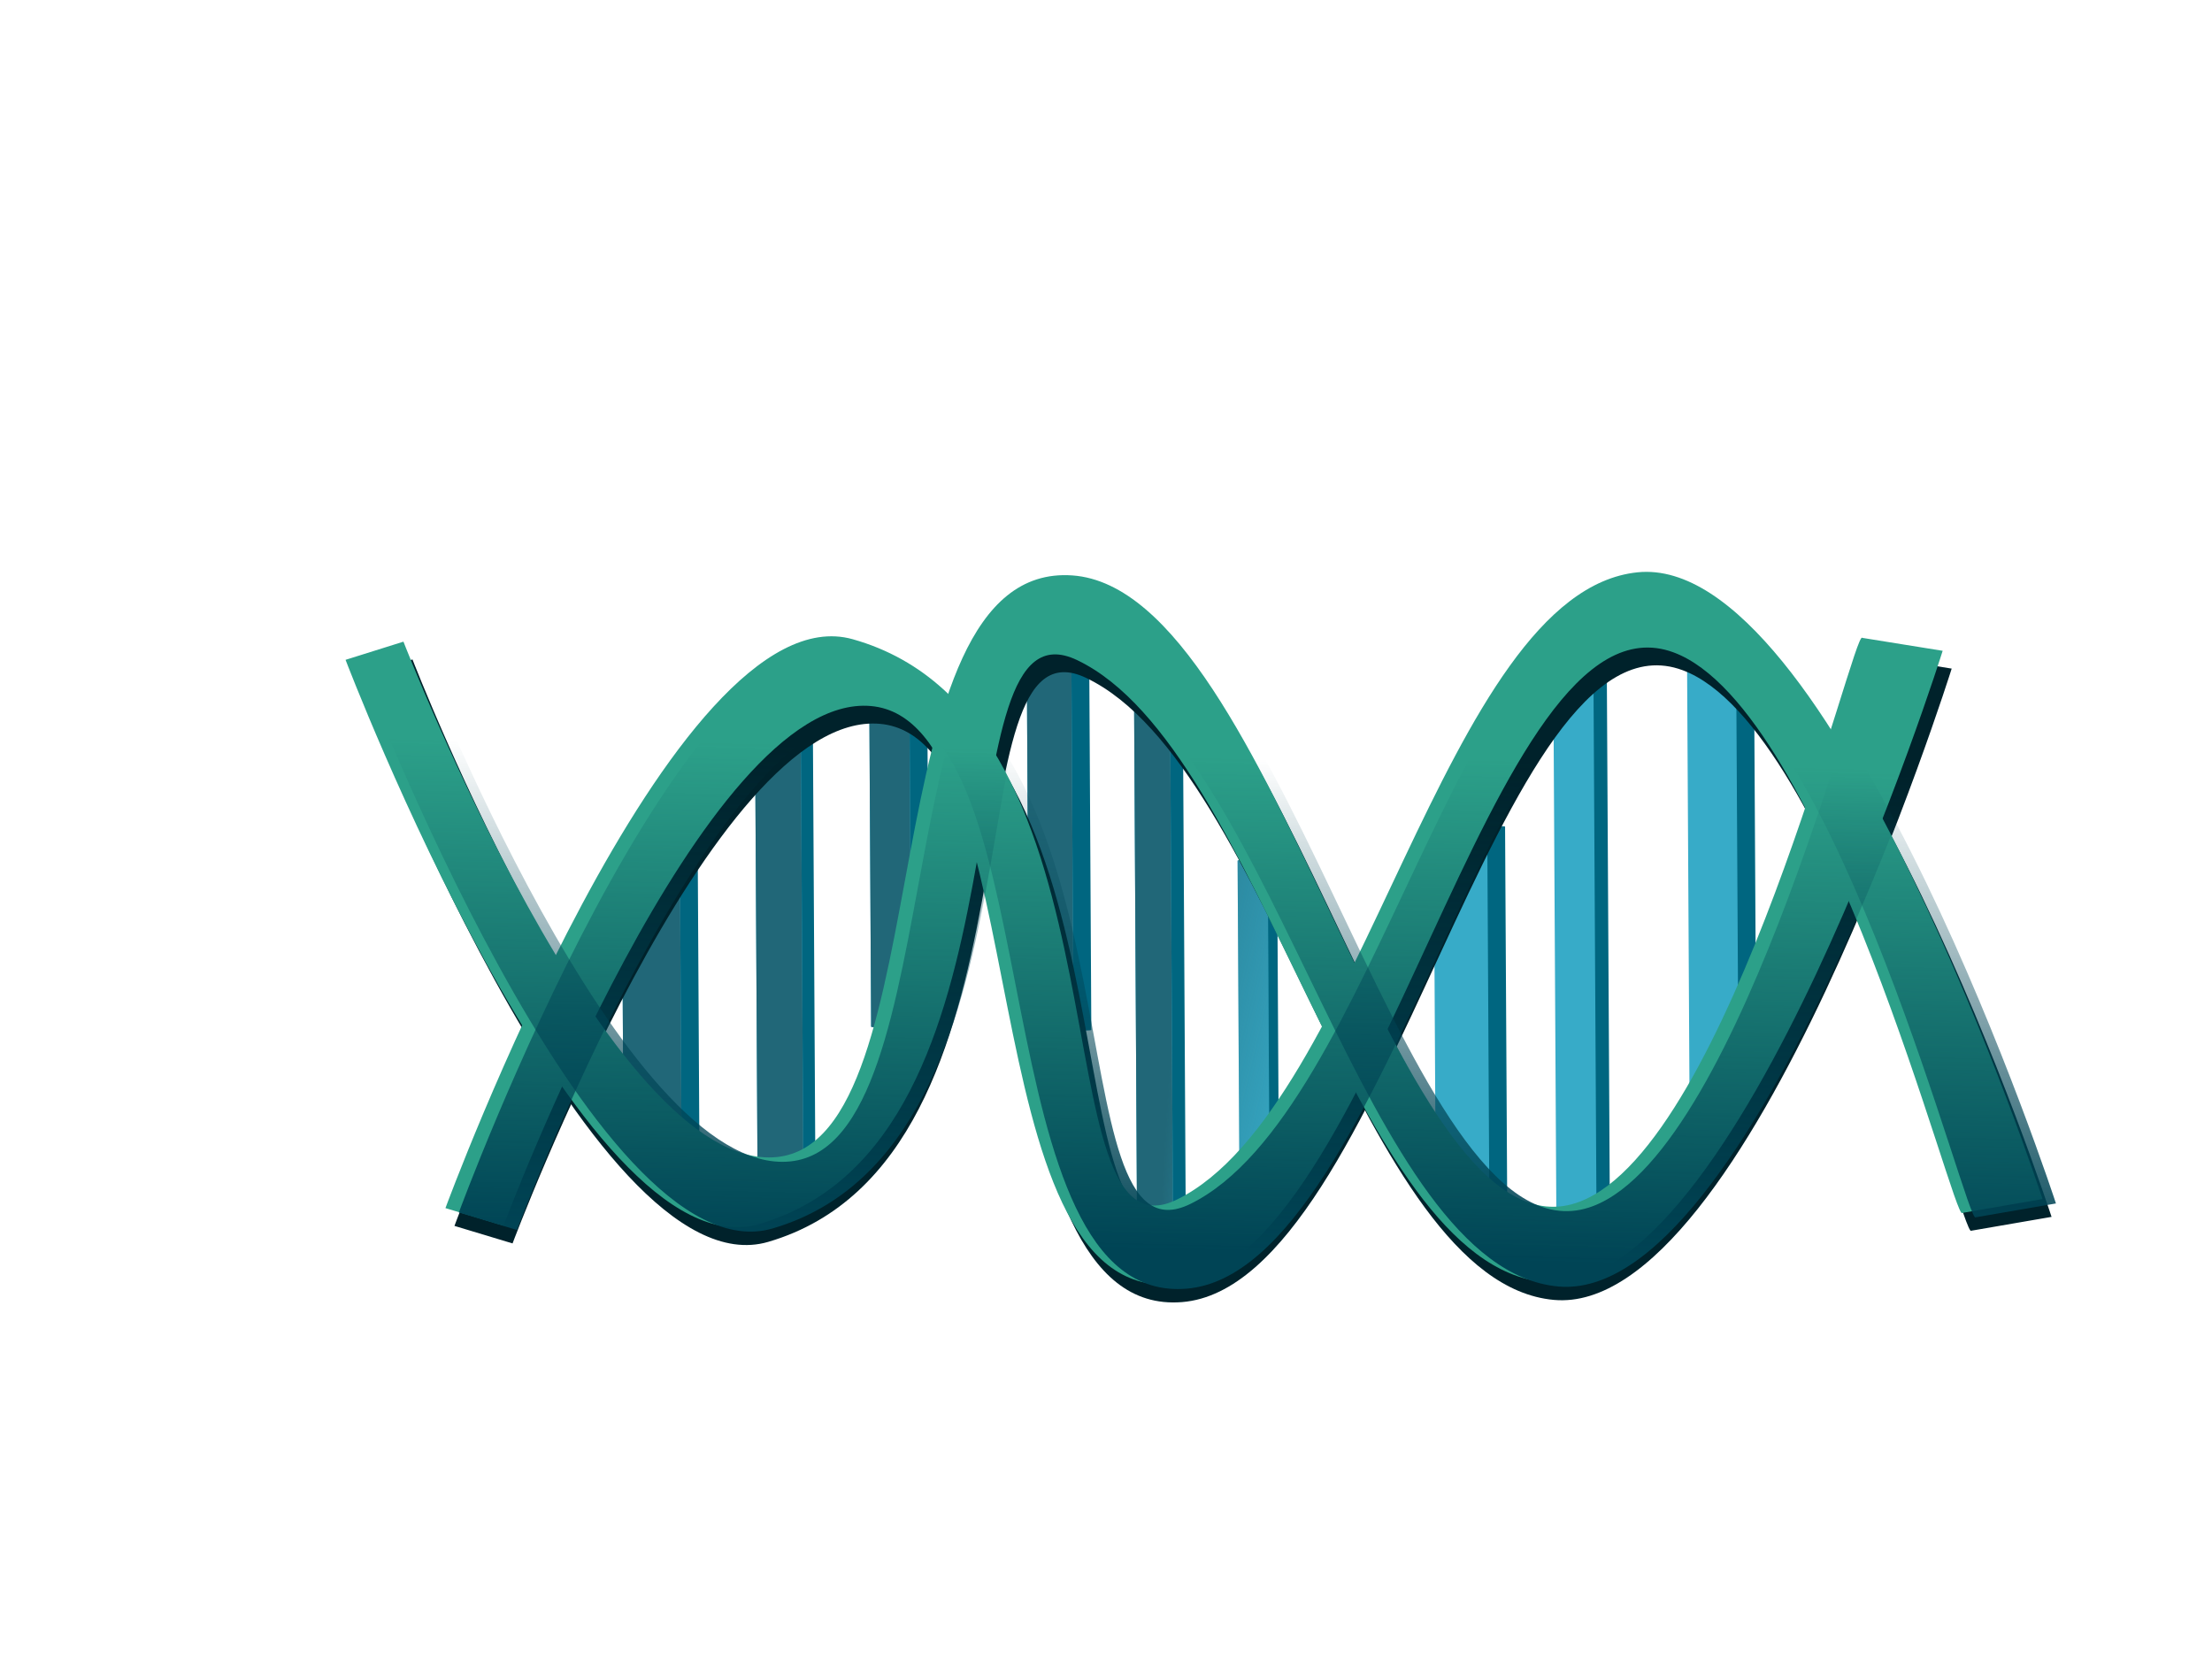 <?xml version="1.0"?><svg width="640" height="480" xmlns="http://www.w3.org/2000/svg" xmlns:xlink="http://www.w3.org/1999/xlink">
 <title>DNA</title>
 <defs>
  <linearGradient id="linearGradient5594">
   <stop stop-color="#216778" id="stop5596" offset="0"/>
   <stop stop-color="#216778" stop-opacity="0" id="stop5598" offset="1"/>
  </linearGradient>
  <linearGradient id="linearGradient5256">
   <stop stop-color="#37abc8" id="stop5258" offset="0"/>
   <stop stop-color="#37abc8" stop-opacity="0" id="stop5260" offset="1"/>
  </linearGradient>
  <linearGradient id="linearGradient3224">
   <stop stop-color="#004455" id="stop3226" offset="0"/>
   <stop stop-color="#004455" stop-opacity="0" id="stop3228" offset="1"/>
  </linearGradient>
  <linearGradient y2="0.46" x2="0.73" y1="0.428" x1="0.097" id="linearGradient3230" xlink:href="#linearGradient3224"/>
  <linearGradient y2="0.427" x2="0.742" y1="0.394" x1="0.076" id="linearGradient3232" xlink:href="#linearGradient3224"/>
  <linearGradient y2="0.488" x2="0.742" y1="0.454" x1="0.076" id="linearGradient3234" xlink:href="#linearGradient3224"/>
  <filter id="filter4255">
   <feGaussianBlur id="feGaussianBlur4257" stdDeviation="3.864"/>
  </filter>
  <linearGradient gradientUnits="userSpaceOnUse" y2="174.085" x2="551.163" y1="128.908" x1="549.872" id="linearGradient5262" xlink:href="#linearGradient5256"/>
  <linearGradient gradientTransform="matrix(1.163,0,0,1,-84.602,40)" y2="174.085" x2="551.163" y1="128.908" x1="549.872" gradientUnits="userSpaceOnUse" id="linearGradient5270" xlink:href="#linearGradient5256"/>
  <linearGradient y2="174.085" x2="551.163" y1="128.908" x1="549.872" gradientTransform="matrix(1.054,0,0,1,-30.782,65.816)" gradientUnits="userSpaceOnUse" id="linearGradient5278" xlink:href="#linearGradient5256"/>
  <filter id="filter5540" height="1.95" y="-0.475" width="1.099" x="-0.049">
   <feGaussianBlur id="feGaussianBlur5542" stdDeviation="2.811"/>
  </filter>
  <filter id="filter5544" height="1.871" y="-0.436" width="1.08" x="-0.04">
   <feGaussianBlur id="feGaussianBlur5546" stdDeviation="2.811"/>
  </filter>
  <filter id="filter5548" height="1.871" y="-0.436" width="1.111" x="-0.056">
   <feGaussianBlur id="feGaussianBlur5550" stdDeviation="2.811"/>
  </filter>
  <filter id="filter5552" height="1.871" y="-0.436" width="1.177" x="-0.089">
   <feGaussianBlur id="feGaussianBlur5554" stdDeviation="2.811"/>
  </filter>
  <filter id="filter5556" height="1.95" y="-0.475" width="1.083" x="-0.041">
   <feGaussianBlur id="feGaussianBlur5558" stdDeviation="2.811"/>
  </filter>
  <filter id="filter5560" height="2.045" y="-0.523" width="1.114" x="-0.057">
   <feGaussianBlur id="feGaussianBlur5562" stdDeviation="2.811"/>
  </filter>
  <filter id="filter5564" height="2.161" y="-0.581" width="1.18" x="-0.09">
   <feGaussianBlur id="feGaussianBlur5566" stdDeviation="2.811"/>
  </filter>
  <filter id="filter5568" height="1.697" y="-0.348" width="1.093" x="-0.046">
   <feGaussianBlur id="feGaussianBlur5570" stdDeviation="2.811"/>
  </filter>
  <filter id="filter5572" height="1.804" y="-0.402" width="1.156" x="-0.078">
   <feGaussianBlur id="feGaussianBlur5574" stdDeviation="2.811"/>
  </filter>
  <linearGradient y2="11.769" x2="-0.463" y1="10.538" x1="2.358" id="linearGradient5600" xlink:href="#linearGradient5594"/>
  <linearGradient y2="8.333" x2="-0.186" y1="7.267" x1="1.487" id="linearGradient5602" xlink:href="#linearGradient5594"/>
  <linearGradient y2="11.333" x2="-1.276" y1="9.556" x1="1.983" id="linearGradient5604" xlink:href="#linearGradient5594"/>
  <linearGradient y2="6.2" x2="-0.62" y1="4.6" x1="1.435" id="linearGradient5606" xlink:href="#linearGradient5594"/>
  <linearGradient y2="3.545" x2="-0.056" y1="2.091" x1="1.444" id="linearGradient5608" xlink:href="#linearGradient5594"/>
  <linearGradient y2="1" x2="-0.424" y1="-0.333" x1="2.78" id="linearGradient5610" xlink:href="#linearGradient5594"/>
  <linearGradient y2="-2.417" x2="-0.16" y1="-3.75" x1="1.851" id="linearGradient5612" xlink:href="#linearGradient5594"/>
  <linearGradient y2="-4.5" x2="-0.099" y1="-5.833" x1="1.344" id="linearGradient5614" xlink:href="#linearGradient5594"/>
  <linearGradient y2="-7.818" x2="-0.368" y1="-9.273" x1="1.415" id="linearGradient5616" xlink:href="#linearGradient5594"/>
 </defs>
 <g>
  <title>Layer 1</title>
  <g transform="rotate(-90.324 347.426 271.489)" id="layer1">
   <g id="g5618">
    <rect fill="#006680" stroke="#2a36d2" stroke-width="0" stroke-linecap="round" stroke-linejoin="round" stroke-miterlimit="4" stroke-dashoffset="0" filter="url(#filter5572)" id="rect5288" width="86.482" height="16.78" x="287.39" y="109.298" rx="0.142" ry="1.352"/>
    <rect fill="#006680" stroke="#2a36d2" stroke-width="0" stroke-linecap="round" stroke-linejoin="round" stroke-miterlimit="4" stroke-dashoffset="0" filter="url(#filter5568)" id="rect5290" width="145.858" height="19.362" x="274.482" y="174.517" rx="0.142" ry="1.352" transform="matrix(1 0 0 0.684 -3.872 26.985)"/>
    <rect fill="#006680" stroke="#2a36d2" stroke-width="0" stroke-linecap="round" stroke-linejoin="round" stroke-miterlimit="4" stroke-dashoffset="0" filter="url(#filter5564)" id="rect5292" width="74.865" height="11.617" x="327.586" y="181.128" rx="0.142" ry="1.352" transform="matrix(1.279 0 0 1 -101.604 0)"/>
    <rect fill="#006680" stroke="#2a36d2" stroke-width="0" stroke-linecap="round" stroke-linejoin="round" stroke-miterlimit="4" stroke-dashoffset="0" filter="url(#filter5560)" id="rect5294" width="118.752" height="12.908" x="320.95" y="226.759" rx="0.142" ry="1.352"/>
    <rect fill="#006680" stroke="#2a36d2" stroke-width="0" stroke-linecap="round" stroke-linejoin="round" stroke-miterlimit="4" stroke-dashoffset="0" filter="url(#filter5556)" id="rect5296" width="162.638" height="14.199" x="256.411" y="279.356" rx="0.142" ry="1.352" transform="matrix(1 0 0 0.733 0 51.5)"/>
    <rect fill="#006680" stroke="#2a36d2" stroke-width="0" stroke-linecap="round" stroke-linejoin="round" stroke-miterlimit="4" stroke-dashoffset="0" filter="url(#filter5552)" id="rect5298" width="76.156" height="15.489" x="279.037" y="340.298" rx="0.142" ry="1.352" transform="matrix(1.113 0 0 0.562 -29.605 93.749)"/>
    <rect fill="#006680" stroke="#2a36d2" stroke-width="0" stroke-linecap="round" stroke-linejoin="round" stroke-miterlimit="4" stroke-dashoffset="0" filter="url(#filter5548)" id="rect5300" width="121.333" height="15.489" x="267.204" y="344.22" rx="0.142" ry="1.352" transform="matrix(0.928 0 0 1 18.816 0)"/>
    <rect fill="#006680" stroke="#2a36d2" stroke-width="0" stroke-linecap="round" stroke-linejoin="round" stroke-miterlimit="4" stroke-dashoffset="0" filter="url(#filter5544)" id="rect5302" width="169.092" height="15.489" x="264.156" y="400.071" rx="0.142" ry="1.352" transform="matrix(1 0 0 0.75 0 77.727)"/>
    <rect fill="#006680" stroke="#2a36d2" stroke-width="0" stroke-linecap="round" stroke-linejoin="round" stroke-miterlimit="4" stroke-dashoffset="0" filter="url(#filter5540)" id="rect5304" width="136.823" height="14.199" x="297.716" y="417.794" rx="0.142" ry="1.352"/>
    <rect fill="#37abc8" stroke="#2a36d2" stroke-width="0" stroke-linecap="round" stroke-linejoin="round" stroke-miterlimit="4" stroke-dashoffset="0" ry="1.352" rx="0.142" y="104.135" x="291.262" height="16.78" width="86.482" id="rect5306"/>
    <rect fill="#37abc8" stroke="#2a36d2" stroke-width="0" stroke-linecap="round" stroke-linejoin="round" stroke-miterlimit="4" stroke-dashoffset="0" ry="0.925" rx="0.142" y="142.858" x="274.482" height="13.247" width="145.858" id="rect5308"/>
    <rect fill="#37abc8" stroke="#2a36d2" stroke-width="0" stroke-linecap="round" stroke-linejoin="round" stroke-miterlimit="4" stroke-dashoffset="0" ry="1.352" rx="0.182" y="175.965" x="322.228" height="11.617" width="95.729" id="rect5310"/>
    <rect fill="#37abc8" stroke="#2a36d2" stroke-width="0" stroke-linecap="round" stroke-linejoin="round" stroke-miterlimit="4" stroke-dashoffset="0" ry="1.352" rx="0.142" y="221.596" x="324.823" height="12.908" width="118.752" id="rect5312"/>
    <rect fill="#37abc8" stroke="#2a36d2" stroke-width="0" stroke-linecap="round" stroke-linejoin="round" stroke-miterlimit="4" stroke-dashoffset="0" ry="0.991" rx="0.142" y="252.574" x="260.284" height="10.412" width="162.638" id="rect5314"/>
    <rect fill="#37abc8" stroke="#2a36d2" stroke-width="0" stroke-linecap="round" stroke-linejoin="round" stroke-miterlimit="4" stroke-dashoffset="0" ry="0.76" rx="0.158" y="282.262" x="285.246" height="8.713" width="84.754" id="rect5316"/>
    <rect fill="#37abc8" stroke="#2a36d2" stroke-width="0" stroke-linecap="round" stroke-linejoin="round" stroke-miterlimit="4" stroke-dashoffset="0" ry="1.352" rx="0.132" y="339.057" x="270.33" height="15.489" width="112.577" id="rect5318"/>
    <rect fill="#37abc8" stroke="#2a36d2" stroke-width="0" stroke-linecap="round" stroke-linejoin="round" stroke-miterlimit="4" stroke-dashoffset="0" ry="1.014" rx="0.142" y="373.908" x="268.028" height="11.617" width="169.092" id="rect5320"/>
    <rect fill="#37abc8" stroke="#2a36d2" stroke-width="0" stroke-linecap="round" stroke-linejoin="round" stroke-miterlimit="4" stroke-dashoffset="0" ry="1.352" rx="0.142" y="412.631" x="301.589" height="14.199" width="136.823" id="rect5322"/>
    <rect fill="url(#linearGradient5600)" stroke="#2a36d2" stroke-width="0" stroke-linecap="round" stroke-linejoin="round" stroke-miterlimit="4" stroke-dashoffset="0" id="rect5576" width="86.482" height="16.78" x="291.262" y="104.135" rx="0.142" ry="1.352"/>
    <rect fill="url(#linearGradient5602)" stroke="#2a36d2" stroke-width="0" stroke-linecap="round" stroke-linejoin="round" stroke-miterlimit="4" stroke-dashoffset="0" id="rect5578" width="145.858" height="13.247" x="274.482" y="142.858" rx="0.142" ry="0.925"/>
    <rect fill="url(#linearGradient5604)" stroke="#2a36d2" stroke-width="0" stroke-linecap="round" stroke-linejoin="round" stroke-miterlimit="4" stroke-dashoffset="0" id="rect5580" width="95.729" height="11.617" x="322.228" y="175.965" rx="0.182" ry="1.352"/>
    <rect fill="url(#linearGradient5606)" stroke="#2a36d2" stroke-width="0" stroke-linecap="round" stroke-linejoin="round" stroke-miterlimit="4" stroke-dashoffset="0" id="rect5582" width="118.752" height="12.908" x="324.823" y="221.596" rx="0.142" ry="1.352"/>
    <rect fill="url(#linearGradient5608)" stroke="#2a36d2" stroke-width="0" stroke-linecap="round" stroke-linejoin="round" stroke-miterlimit="4" stroke-dashoffset="0" id="rect5584" width="162.638" height="10.412" x="260.284" y="252.574" rx="0.142" ry="0.991"/>
    <rect fill="url(#linearGradient5610)" stroke="#2a36d2" stroke-width="0" stroke-linecap="round" stroke-linejoin="round" stroke-miterlimit="4" stroke-dashoffset="0" id="rect5586" width="84.754" height="8.713" x="285.246" y="282.262" rx="0.158" ry="0.76"/>
    <rect fill="url(#linearGradient5612)" stroke="#2a36d2" stroke-width="0" stroke-linecap="round" stroke-linejoin="round" stroke-miterlimit="4" stroke-dashoffset="0" id="rect5588" width="112.577" height="15.489" x="270.33" y="339.057" rx="0.132" ry="1.352"/>
    <rect fill="url(#linearGradient5614)" stroke="#2a36d2" stroke-width="0" stroke-linecap="round" stroke-linejoin="round" stroke-miterlimit="4" stroke-dashoffset="0" id="rect5590" width="169.092" height="11.617" x="268.028" y="373.908" rx="0.142" ry="1.014"/>
    <rect fill="url(#linearGradient5616)" stroke="#2a36d2" stroke-width="0" stroke-linecap="round" stroke-linejoin="round" stroke-miterlimit="4" stroke-dashoffset="0" id="rect5592" width="136.823" height="14.199" x="301.589" y="412.631" rx="0.142" ry="1.352"/>
    <g fill="#00222b" filter="url(#filter4255)" id="g3236">
     <path fill="#00222b" fill-rule="evenodd" stroke="#000000" stroke-width="0" stroke-miterlimit="4" id="path3238" d="m265.447,517.184c0,0 187.486,-60.021 182,-116.17c-5.486,-56.149 -154.678,-80.627 -180.709,-134.241c-19.79,-40.76 138.825,-9.97 162.638,-92.936c14.87,-51.807 -163.929,-118.752 -163.929,-118.752l-5.163,16.78c0,0 154.248,58.73 149.73,107.135c-4.518,48.404 -172.319,26.784 -167.801,86.482c4.518,59.699 202.243,92.23 182,145.858c-16.52,43.767 -166.202,80.383 -162.638,82.61l3.872,23.234z"/>
     <path fill="#00222b" fill-rule="evenodd" stroke="#000000" stroke-width="0" stroke-miterlimit="4" d="m424.241,489.184c0,0 -187.486,-60.021 -182,-116.17c5.486,-56.149 154.678,-80.627 180.709,-134.241c19.79,-40.76 -138.825,-9.971 -162.638,-92.936c-14.87,-51.807 163.929,-118.752 163.929,-118.752l5.163,16.78c0,0 -154.248,58.73 -149.73,107.135c4.518,48.404 172.319,26.784 167.801,86.482c-4.518,59.699 -202.243,92.23 -182,145.858c16.52,43.767 166.202,80.383 162.638,82.61l-3.872,23.234z" id="path3240"/>
    </g>
    <g fill="#2ca089" id="g3200">
     <path fill="#2ca089" fill-rule="evenodd" stroke="#000000" stroke-width="0" stroke-miterlimit="4" id="path3202" d="m270.61,514.603c0,0 187.486,-60.021 182,-116.17c-5.486,-56.149 -154.678,-80.627 -180.709,-134.241c-19.79,-40.76 138.825,-9.971 162.638,-92.936c14.87,-51.807 -163.929,-118.752 -163.929,-118.752l-5.163,16.78c0,0 154.248,58.73 149.73,107.135c-4.518,48.404 -172.319,26.784 -167.801,86.482c4.518,59.699 202.243,92.23 182,145.858c-16.52,43.767 -166.202,80.383 -162.638,82.61l3.872,23.234z"/>
     <path fill="#2ca089" fill-rule="evenodd" stroke="#000000" stroke-width="0" stroke-miterlimit="4" d="m429.404,486.603c0,0 -187.486,-60.021 -182,-116.17c5.486,-56.149 154.678,-80.627 180.709,-134.241c19.79,-40.76 -138.825,-9.971 -162.638,-92.936c-14.87,-51.807 163.929,-118.752 163.929,-118.752l5.163,16.78c0,0 -154.248,58.73 -149.73,107.135c4.518,48.404 172.319,26.784 167.801,86.482c-4.518,59.699 -202.243,92.23 -182,145.858c16.52,43.767 166.202,80.383 162.638,82.61l-3.872,23.234z" id="path3204"/>
    </g>
    <g fill="url(#linearGradient3230)" id="g3206">
     <path fill="url(#linearGradient3232)" fill-rule="evenodd" stroke="#000000" stroke-width="0" stroke-miterlimit="4" d="m269.319,518.475c0,0 187.486,-60.021 182,-116.17c-5.486,-56.149 -154.678,-80.627 -180.709,-134.241c-19.79,-40.76 138.825,-9.971 162.638,-92.936c14.87,-51.807 -163.929,-118.752 -163.929,-118.752l-5.163,16.78c0,0 154.248,58.73 149.73,107.135c-4.518,48.404 -172.319,26.784 -167.801,86.482c4.518,59.699 202.243,92.23 182,145.858c-16.52,43.767 -166.202,80.383 -162.638,82.61l3.872,23.234z" id="path3208"/>
     <path fill="url(#linearGradient3234)" fill-rule="evenodd" stroke="#000000" stroke-width="0" stroke-miterlimit="4" id="path3210" d="m428.114,490.475c0,0 -187.486,-60.021 -182,-116.17c5.486,-56.149 154.678,-80.627 180.709,-134.241c19.79,-40.76 -138.825,-9.971 -162.638,-92.936c-14.87,-51.807 163.929,-118.752 163.929,-118.752l5.163,16.78c0,0 -154.248,58.73 -149.73,107.135c4.518,48.404 172.319,26.784 167.801,86.482c-4.518,59.699 -202.243,92.23 -182,145.858c16.52,43.767 166.202,80.383 162.638,82.61l-3.872,23.234z"/>
    </g>
   </g>
  </g>
 </g>
</svg>